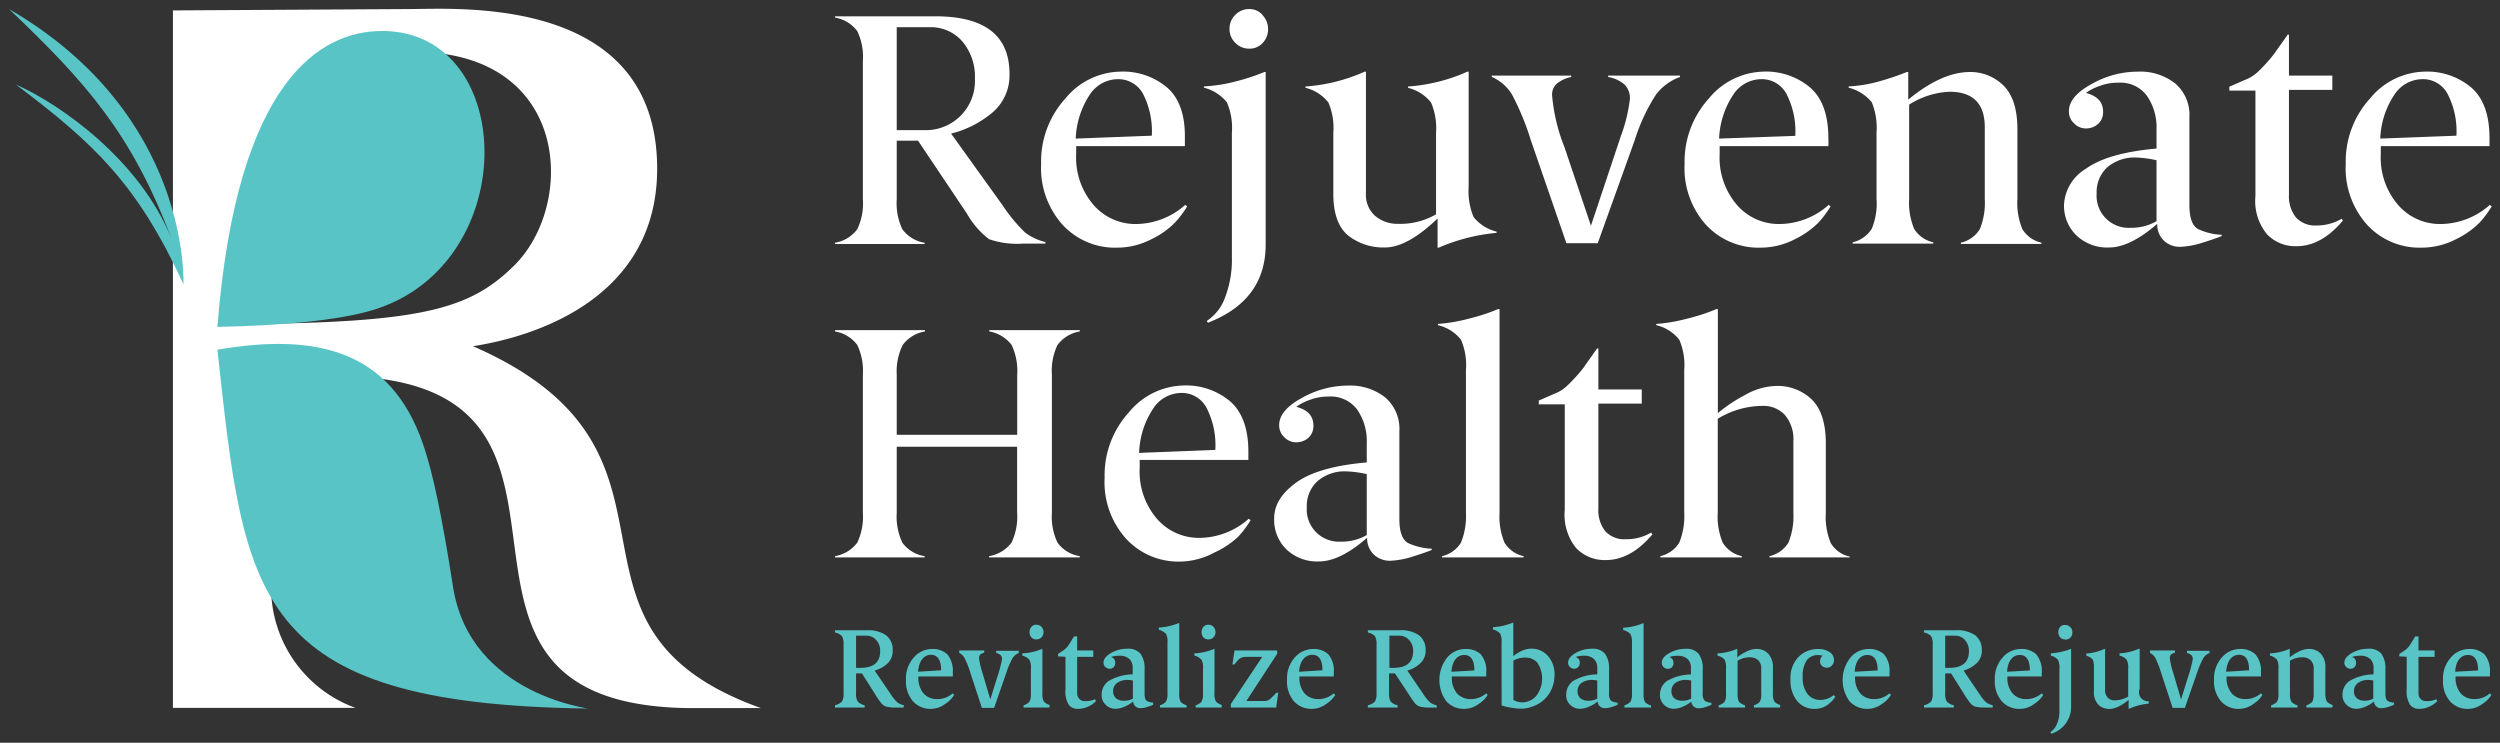 <svg xmlns="http://www.w3.org/2000/svg" id="Layer_1" data-name="Layer 1" viewBox="0 0 276 82"><rect x="0" y="0" width="276" height="82" fill="#333333" stroke="none"/><defs><style>.cls-1{fill:#fff;}.cls-2{fill:#59c4c6;}</style></defs><path class="cls-1" d="M52.21,38.22c7-1.07,20.34-5.37,20.34-19.59C72.55-.61,50.53,1,45.15,1l-26.06.15v77H39.25a14.12,14.12,0,0,1-9.32-13.29V42.15a41.66,41.66,0,0,1,6.93-.65c34.59,0,5.38,36,38.85,36.67H84C58.53,69.05,79.23,50,52.21,38.22Zm-22-2.49c0-14.9,2-30,15.52-30,17.26,0,17.89,16.86,11,23.62C52.19,33.81,47.35,35.43,30.21,35.73Z"></path><path class="cls-2" d="M1,1C9.54,9.12,14.58,14.82,18.92,26.33c-3.43-8.57-12.16-14.79-17.17-17,8.57,6.46,13.37,10.88,18.51,22.06C20.23,31.17,21.09,12.67,1,1Z"></path><path class="cls-2" d="M40.34,34.46Q34.88,35.86,24,36.09C26.15,8.67,35.5,3.42,42.19,3.42,57.36,3.42,57.75,30.05,40.34,34.46Z"></path><path class="cls-2" d="M50,64.69C48.88,57.52,47.84,52.27,46.69,49,43.11,38.58,34.81,36.75,24,38.61c3,27.18,3.68,39.1,40.78,39.61C65.77,78.24,51.85,77,50,64.69Z"></path><path class="cls-1" d="M115.41,26.89H113a9.5,9.5,0,0,1-3.8-.48,9.26,9.26,0,0,1-2.44-2.81l-5.41-8.07H99V22a6.7,6.7,0,0,0,.62,3.31,3.76,3.76,0,0,0,2.46,1.49v.14H92.18v-.14a3.88,3.88,0,0,0,2.46-1.49,6.58,6.58,0,0,0,.62-3.32V6.74a6.56,6.56,0,0,0-.62-3.31,3.88,3.88,0,0,0-2.46-1.49V1.8h11.09q8.2,0,8.18,6.39a5.38,5.38,0,0,1-1.88,4.23A11.33,11.33,0,0,1,105,14.75l5.69,7.92a17.89,17.89,0,0,0,2.48,3,6.07,6.07,0,0,0,2.24,1.05ZM99,14.37h3.12a5.42,5.42,0,0,0,5.51-5.66,6,6,0,0,0-1.41-4.16A4.61,4.61,0,0,0,102.78,3H99Z"></path><path class="cls-1" d="M117.35,24.86a9.36,9.36,0,0,1-2.41-6.77,10.33,10.33,0,0,1,2.7-7.24,8,8,0,0,1,6-2.94,7.55,7.55,0,0,1,5.22,1.76q2,1.76,1.95,5.56c0,.31,0,.62,0,.9h-12V17a8,8,0,0,0,1.94,5.65,6.12,6.12,0,0,0,4.75,2.08,8.26,8.26,0,0,0,5.35-2.11l.22.16a11.67,11.67,0,0,1-1.34,1.78,9.14,9.14,0,0,1-2.58,1.83,8.2,8.2,0,0,1-3.77.95A7.87,7.87,0,0,1,117.35,24.86Zm8.84-14.5a3.1,3.1,0,0,0-2.79-1.62,3.74,3.74,0,0,0-3.08,1.7,9.43,9.43,0,0,0-1.56,4.86l8.4-.32A9.05,9.05,0,0,0,126.19,10.36Z"></path><path class="cls-1" d="M136,28.42V14.64a7.07,7.07,0,0,0-.55-3.34,4.74,4.74,0,0,0-2.54-1.62V9.54A17,17,0,0,0,136.38,9a23.27,23.27,0,0,0,3.21-1.05h.14V27q0,6.16-6.38,8.63l-.12-.2a5.2,5.2,0,0,0,2.05-2.68A11.62,11.62,0,0,0,136,28.42Zm3.35-26.78A2.22,2.22,0,0,1,140,3.19a2.21,2.21,0,0,1-.59,1.54,1.92,1.92,0,0,1-1.49.64,2.08,2.08,0,0,1-1.54-.64,2.09,2.09,0,0,1-.64-1.54,2.1,2.1,0,0,1,.64-1.55A2.08,2.08,0,0,1,137.89,1,1.92,1.92,0,0,1,139.38,1.64Z"></path><path class="cls-1" d="M158.71,27.34V24.12c-2.22,2.13-4.16,3.2-5.8,3.2a6.28,6.28,0,0,1-4.1-1.34c-1.07-.91-1.61-2.42-1.61-4.55V14.65a7.07,7.07,0,0,0-.55-3.34,4.63,4.63,0,0,0-2.53-1.62V9.55a19.18,19.18,0,0,0,6.54-1.64h.14V21.33a3.1,3.1,0,0,0,1,2.49,3.79,3.79,0,0,0,2.57.89,7.82,7.82,0,0,0,4.17-1.05v-9a7.2,7.2,0,0,0-.55-3.34,4.63,4.63,0,0,0-2.54-1.62V9.55A19.18,19.18,0,0,0,162,7.91h.14V20.62a7.3,7.3,0,0,0,.55,3.35,4.67,4.67,0,0,0,2.53,1.6v.14a20.6,20.6,0,0,0-6.38,1.63Z"></path><path class="cls-1" d="M164.67,8.35h8.79V8.5a3.68,3.68,0,0,0-1.59.74,1.61,1.61,0,0,0-.52,1.28,20,20,0,0,0,1.35,5.68l2.94,8.72,3.3-9.89a17.37,17.37,0,0,0,1-4.09,2.15,2.15,0,0,0-.57-1.59,3.72,3.72,0,0,0-1.83-.85V8.35h7.93V8.5a5.78,5.78,0,0,0-2.64,1.93,20.47,20.47,0,0,0-2.34,5l-4.1,11.42h-3.46L169,15.47a29,29,0,0,0-2.09-5.06,4.85,4.85,0,0,0-2.2-1.91Z"></path><path class="cls-1" d="M188.38,24.86a9.35,9.35,0,0,1-2.4-6.77,10.33,10.33,0,0,1,2.7-7.24,8,8,0,0,1,5.95-2.94,7.55,7.55,0,0,1,5.22,1.76q2,1.76,2,5.56a8.64,8.64,0,0,1,0,.9h-12V17a8,8,0,0,0,1.93,5.65,6.12,6.12,0,0,0,4.75,2.08,8.26,8.26,0,0,0,5.36-2.11l.21.16a11.57,11.57,0,0,1-1.33,1.78,9.44,9.44,0,0,1-2.58,1.83,8.23,8.23,0,0,1-3.77.95A7.91,7.91,0,0,1,188.38,24.86Zm8.84-14.5a3.08,3.08,0,0,0-2.79-1.62,3.73,3.73,0,0,0-3.07,1.7,9.43,9.43,0,0,0-1.57,4.86L198.2,15A9,9,0,0,0,197.22,10.36Z"></path><path class="cls-1" d="M219.12,14.05q0-3.92-3.9-3.92a9,9,0,0,0-4.45,1.42V21.94a7.54,7.54,0,0,0,.55,3.32,3.3,3.3,0,0,0,2.11,1.49v.14h-8.9v-.14a3.4,3.4,0,0,0,2.11-1.49,7.25,7.25,0,0,0,.53-3.32v-7.3a7.47,7.47,0,0,0-.53-3.36,4.83,4.83,0,0,0-2.55-1.6V9.54A14.9,14.9,0,0,0,207.4,9a29.63,29.63,0,0,0,3.12-1.05h.15V11q3.63-3,6.72-3.05a5.19,5.19,0,0,1,3.81,1.51c1,1,1.52,2.6,1.52,4.78v7.74a7.54,7.54,0,0,0,.55,3.32,3.3,3.3,0,0,0,2.1,1.49v.14h-8.89v-.14a3.3,3.3,0,0,0,2.09-1.49,7.63,7.63,0,0,0,.55-3.32Z"></path><path class="cls-1" d="M227.87,22.56a4.92,4.92,0,0,1,2.4-3.92c1.6-1.17,4.21-1.92,7.81-2.24V14.29A6.1,6.1,0,0,0,237,10.55a3.62,3.62,0,0,0-3.14-1.42,5.63,5.63,0,0,0-2.11.38,5.48,5.48,0,0,0-1.46.75c1.26.34,1.89,1,1.89,2.08a1.71,1.71,0,0,1-.55,1.34,2,2,0,0,1-1.34.5,1.79,1.79,0,0,1-1.34-.59,1.7,1.7,0,0,1-.54-1.31c0-1.09.83-2.09,2.5-3A10.29,10.29,0,0,1,236,7.91a6.24,6.24,0,0,1,4.14,1.3,4.56,4.56,0,0,1,1.57,3.72v9.7c0,1.45.33,2.34,1,2.68a6.84,6.84,0,0,0,2.57.61v.14c-.39.16-1.09.41-2.11.73a9.28,9.28,0,0,1-2.5.46,2.56,2.56,0,0,1-1.73-.64,2.45,2.45,0,0,1-.78-1.9c-2,1.74-3.79,2.61-5.3,2.61a4.9,4.9,0,0,1-3.59-1.3A4.54,4.54,0,0,1,227.87,22.56Zm10.21,1.86V17.69a12.36,12.36,0,0,0-2.26-.3,4.65,4.65,0,0,0-3.18,1.08,3.73,3.73,0,0,0-1.17,2.88,3.54,3.54,0,0,0,3.72,3.8A5.59,5.59,0,0,0,238.08,24.42Z"></path><path class="cls-1" d="M249,21.64V10h-2.88V9.57l1.68-.73a4.32,4.32,0,0,0,1.49-.93,16.77,16.77,0,0,0,1.8-2c.29-.42.59-.84.9-1.27s.5-.7.57-.82h.14V8.35h4.79V9.92h-4.79v11.6a3.74,3.74,0,0,0,.76,2.47,2.85,2.85,0,0,0,2.29.9,5.34,5.34,0,0,0,2.77-.74l.14.2q-2.4,2.85-5.16,2.83a4.29,4.29,0,0,1-3.23-1.33A5.76,5.76,0,0,1,249,21.64Z"></path><path class="cls-1" d="M261.37,24.86a9.35,9.35,0,0,1-2.4-6.77,10.33,10.33,0,0,1,2.7-7.24,8,8,0,0,1,5.95-2.94,7.58,7.58,0,0,1,5.22,1.76q2,1.76,2,5.56c0,.31,0,.62,0,.9h-12V17a8,8,0,0,0,1.93,5.65,6.12,6.12,0,0,0,4.75,2.08,8.28,8.28,0,0,0,5.36-2.11l.21.16a11.57,11.57,0,0,1-1.33,1.78,9.44,9.44,0,0,1-2.58,1.83,8.27,8.27,0,0,1-3.78.95A7.87,7.87,0,0,1,261.37,24.86Zm8.84-14.5a3.08,3.08,0,0,0-2.79-1.62,3.73,3.73,0,0,0-3.07,1.7,9.34,9.34,0,0,0-1.57,4.86l8.41-.32A9,9,0,0,0,270.21,10.36Z"></path><path class="cls-1" d="M119.2,61.54h-10V61.4a3.93,3.93,0,0,0,2.47-1.49,6.69,6.69,0,0,0,.62-3.32V49.32H99v7.27a6.77,6.77,0,0,0,.62,3.32,3.76,3.76,0,0,0,2.46,1.49v.14H92.18V61.4a3.88,3.88,0,0,0,2.46-1.49,6.69,6.69,0,0,0,.62-3.32V41.39a6.67,6.67,0,0,0-.62-3.31,3.88,3.88,0,0,0-2.46-1.49v-.14h9.94v.14a3.88,3.88,0,0,0-2.46,1.49A6.67,6.67,0,0,0,99,41.39V48h13.3V41.39a6.67,6.67,0,0,0-.62-3.31,3.93,3.93,0,0,0-2.47-1.49v-.14h10v.14a3.88,3.88,0,0,0-2.46,1.49,6.56,6.56,0,0,0-.62,3.31v15.2a6.66,6.66,0,0,0,.62,3.32,3.76,3.76,0,0,0,2.46,1.49Z"></path><path class="cls-1" d="M124.35,59.51a9.36,9.36,0,0,1-2.4-6.78,10.31,10.31,0,0,1,2.7-7.23,8,8,0,0,1,5.95-2.94,7.53,7.53,0,0,1,5.22,1.76q2,1.76,2,5.55c0,.32,0,.63,0,.91h-12v.87a8,8,0,0,0,1.93,5.65,6.12,6.12,0,0,0,4.75,2.08,8.28,8.28,0,0,0,5.36-2.11l.21.16a11.57,11.57,0,0,1-1.33,1.78A9.66,9.66,0,0,1,134.07,61a8.27,8.27,0,0,1-3.78,1A7.87,7.87,0,0,1,124.35,59.51ZM133.19,45a3.08,3.08,0,0,0-2.79-1.62,3.73,3.73,0,0,0-3.07,1.7A9.34,9.34,0,0,0,125.76,50l8.41-.33A9,9,0,0,0,133.19,45Z"></path><path class="cls-1" d="M140.67,57.21c0-1.45.81-2.75,2.41-3.92s4.2-1.92,7.81-2.24V48.94a6.1,6.1,0,0,0-1.07-3.74,3.64,3.64,0,0,0-3.14-1.42,5.63,5.63,0,0,0-2.11.38,5.48,5.48,0,0,0-1.46.75c1.26.34,1.89,1,1.89,2.08a1.72,1.72,0,0,1-.55,1.34,2,2,0,0,1-1.34.5,1.81,1.81,0,0,1-1.35-.59,1.77,1.77,0,0,1-.54-1.31c0-1.09.84-2.09,2.51-3a10.38,10.38,0,0,1,5.05-1.36,6.26,6.26,0,0,1,4.14,1.3,4.56,4.56,0,0,1,1.57,3.72v9.7c0,1.44.33,2.34,1,2.68a7,7,0,0,0,2.57.61v.14c-.39.16-1.09.41-2.11.73a9.28,9.28,0,0,1-2.5.46,2.61,2.61,0,0,1-1.73-.64,2.49,2.49,0,0,1-.79-1.9q-3,2.61-5.29,2.61a4.9,4.9,0,0,1-3.59-1.3A4.55,4.55,0,0,1,140.67,57.21Zm10.22,1.86V52.34a12.45,12.45,0,0,0-2.27-.3,4.59,4.59,0,0,0-3.17,1.08A3.71,3.71,0,0,0,144.27,56,3.56,3.56,0,0,0,148,59.8,5.59,5.59,0,0,0,150.89,59.07Z"></path><path class="cls-1" d="M168.2,61.54h-9V61.4a3.33,3.33,0,0,0,2.09-1.49,7.78,7.78,0,0,0,.55-3.32V40.85a7.06,7.06,0,0,0-.55-3.35,4.56,4.56,0,0,0-2.54-1.6v-.14a17.83,17.83,0,0,0,3.44-.59,20.83,20.83,0,0,0,3.21-1.05h.15V56.59a7.42,7.42,0,0,0,.55,3.32,3.27,3.27,0,0,0,2.11,1.49Z"></path><path class="cls-1" d="M172.75,56.29V44.64h-2.87v-.42l1.68-.73a4.27,4.27,0,0,0,1.48-.93,18.14,18.14,0,0,0,1.81-2c.28-.42.58-.84.89-1.27l.58-.82h.14V43h4.79v1.56h-4.79v11.6a3.7,3.7,0,0,0,.76,2.48,2.83,2.83,0,0,0,2.29.89,5.33,5.33,0,0,0,2.77-.73l.14.2c-1.6,1.89-3.32,2.84-5.16,2.83A4.35,4.35,0,0,1,174,60.5,5.84,5.84,0,0,1,172.75,56.29Z"></path><path class="cls-1" d="M204.23,61.54h-8.88V61.4a3.33,3.33,0,0,0,2.09-1.49,7.78,7.78,0,0,0,.55-3.32V48.7a4.15,4.15,0,0,0-.94-2.89,3.26,3.26,0,0,0-2.54-1,9.59,9.59,0,0,0-4.87,1.42V56.59a7.42,7.42,0,0,0,.55,3.32,3.27,3.27,0,0,0,2.11,1.49v.14h-9V61.4a3.33,3.33,0,0,0,2.09-1.49,7.78,7.78,0,0,0,.55-3.32V40.85a7.06,7.06,0,0,0-.55-3.35,4.56,4.56,0,0,0-2.54-1.6v-.14a17.83,17.83,0,0,0,3.44-.59,20.83,20.83,0,0,0,3.21-1.05h.15V45.61a16.73,16.73,0,0,1,3-2,7.26,7.26,0,0,1,3.39-1,5.45,5.45,0,0,1,4,1.51c1,1,1.53,2.61,1.53,4.81v7.71a7.42,7.42,0,0,0,.55,3.32,3.25,3.25,0,0,0,2.09,1.49Z"></path><path class="cls-2" d="M99.76,78.11H98.9a3.73,3.73,0,0,1-1.05-.1,1.12,1.12,0,0,1-.54-.36,9,9,0,0,1-.73-1.06l-1.42-2.25h-.65V76.5a1.69,1.69,0,0,0,.18.94,1.39,1.39,0,0,0,.77.42v.25H92.18v-.25a1.53,1.53,0,0,0,.78-.42,1.75,1.75,0,0,0,.17-.94V71.17a1.78,1.78,0,0,0-.17-.93,1.4,1.4,0,0,0-.78-.41v-.25h3.53a3.47,3.47,0,0,1,2.11.55,2,2,0,0,1,.73,1.67A1.88,1.88,0,0,1,98,73.23a3.39,3.39,0,0,1-1.44.8l1.77,2.6a4.89,4.89,0,0,0,.73.91,1.92,1.92,0,0,0,.73.32Zm-5.25-4.38H95c1.44,0,2.17-.61,2.17-1.83a1.71,1.71,0,0,0-.44-1.24,1.42,1.42,0,0,0-1.09-.48H94.51Z"></path><path class="cls-2" d="M102.79,78.26a2.58,2.58,0,0,1-2-.84,3.4,3.4,0,0,1-.77-2.37,3.46,3.46,0,0,1,.86-2.46,2.66,2.66,0,0,1,2-.94,2.38,2.38,0,0,1,1.71.59,2.89,2.89,0,0,1,.6,2c0,.18,0,.33,0,.44h-3.8v0a2.69,2.69,0,0,0,.58,1.89,2,2,0,0,0,1.52.61,2.51,2.51,0,0,0,1.68-.63l.17.17a3.14,3.14,0,0,1-1,1A2.67,2.67,0,0,1,102.79,78.26Zm-1.43-4.1L103.9,74c0-1.14-.39-1.71-1.13-1.71S101.44,72.93,101.36,74.16Z"></path><path class="cls-2" d="M105.9,71.81h2.76v.24a1.28,1.28,0,0,0-.44.21.59.59,0,0,0-.13.43,8.93,8.93,0,0,0,.39,1.65l.85,2.88.76-2.45a13.24,13.24,0,0,0,.53-2,.59.59,0,0,0-.15-.44,1.06,1.06,0,0,0-.49-.24v-.24h2.49v.24a1.45,1.45,0,0,0-.69.58,9,9,0,0,0-.68,1.6l-1.35,3.88H108.4l-1.26-3.83a9.45,9.45,0,0,0-.67-1.7,1.26,1.26,0,0,0-.57-.53Z"></path><path class="cls-2" d="M115.86,78.11H113v-.25a1.31,1.31,0,0,0,.66-.41,1.81,1.81,0,0,0,.15-.9V73.83a1.83,1.83,0,0,0-.17-1,1.58,1.58,0,0,0-.78-.45v-.25a6.24,6.24,0,0,0,2.22-.51v4.9a1.83,1.83,0,0,0,.15.91,1.29,1.29,0,0,0,.65.4Zm-1.45-7.52a.69.69,0,0,1-.54-.22.81.81,0,0,1-.21-.58.84.84,0,0,1,.21-.59.66.66,0,0,1,.54-.23.75.75,0,0,1,.56.23.81.81,0,0,1,.23.59.77.77,0,0,1-.79.8Z"></path><path class="cls-2" d="M117.63,76.1V72.51l-.82-.05v-.27l.47-.31a2.24,2.24,0,0,0,.71-.69l.29-.46c.12-.2.21-.36.29-.47h.35v1.55h1.78v.71h-1.78v4a.86.86,0,0,0,.24.64.78.78,0,0,0,.64.24,2.36,2.36,0,0,0,1.1-.21,1,1,0,0,0,.1.21,2.64,2.64,0,0,1-.81.58,2.71,2.71,0,0,1-1.2.28,1.24,1.24,0,0,1-1-.45A2.83,2.83,0,0,1,117.63,76.1Z"></path><path class="cls-2" d="M124.18,78a2.49,2.49,0,0,1-1.1.25,1.53,1.53,0,0,1-1-.43,1.44,1.44,0,0,1-.46-1.1,1.83,1.83,0,0,1,.76-1.53,5.37,5.37,0,0,1,2.67-.74v-.72a1.3,1.3,0,0,0-.39-1,1.56,1.56,0,0,0-1-.34,2.92,2.92,0,0,0-1,.14v0a.62.62,0,0,1,.46.63.64.64,0,0,1-.17.49.61.61,0,0,1-.45.18.65.65,0,0,1-.47-.2.6.6,0,0,1-.2-.47c0-.4.28-.75.82-1.06a3.54,3.54,0,0,1,1.82-.48,1.76,1.76,0,0,1,1.45.56,2.82,2.82,0,0,1,.44,1.73v2.62c0,.42.06.69.2.81a1.35,1.35,0,0,0,.75.23v.23a4.25,4.25,0,0,1-.63.24,2.3,2.3,0,0,1-.73.14.77.77,0,0,1-.85-.74A3.52,3.52,0,0,1,124.18,78Zm.38-2.94a2,2,0,0,0-1.22.33,1.08,1.08,0,0,0-.45.9,1,1,0,0,0,.33.81,1.31,1.31,0,0,0,.85.26,2,2,0,0,0,1-.23v-2A2.32,2.32,0,0,0,124.56,75.07Z"></path><path class="cls-2" d="M131,78.11h-2.94v-.25a1.29,1.29,0,0,0,.67-.42,1.66,1.66,0,0,0,.16-.89V70.92a1.75,1.75,0,0,0-.16-.94,1.68,1.68,0,0,0-.79-.45v-.25a6.47,6.47,0,0,0,2.18-.49h.07v7.76a1.86,1.86,0,0,0,.14.91,1.37,1.37,0,0,0,.67.4Z"></path><path class="cls-2" d="M134.86,78.11H132v-.25a1.26,1.26,0,0,0,.66-.41,1.81,1.81,0,0,0,.15-.9V73.83a1.74,1.74,0,0,0-.17-1,1.58,1.58,0,0,0-.78-.45v-.25a6.24,6.24,0,0,0,2.22-.51v4.9a1.83,1.83,0,0,0,.15.91,1.38,1.38,0,0,0,.66.4Zm-1.46-7.52a.7.7,0,0,1-.54-.22.8.8,0,0,1-.2-.58.83.83,0,0,1,.2-.59.68.68,0,0,1,.54-.23.73.73,0,0,1,.56.23.81.81,0,0,1,.23.59.78.78,0,0,1-.23.58A.76.76,0,0,1,133.4,70.59Z"></path><path class="cls-2" d="M135.88,78.11v-.38l3.47-5.21h-1.8a1.14,1.14,0,0,0-.92.41l-.36.43h-.21l.23-1.55H141v.37l-3.4,5.21h1.94a1,1,0,0,0,.6-.15,9.63,9.63,0,0,0,.77-.76h.21l-.23,1.63Z"></path><path class="cls-2" d="M144.85,78.26a2.58,2.58,0,0,1-2-.84,3.39,3.39,0,0,1-.76-2.37,3.46,3.46,0,0,1,.85-2.46,2.68,2.68,0,0,1,2-.94,2.35,2.35,0,0,1,1.71.59,2.79,2.79,0,0,1,.6,2c0,.18,0,.33,0,.44h-3.79v0a2.64,2.64,0,0,0,.58,1.89,2,2,0,0,0,1.51.61,2.55,2.55,0,0,0,1.69-.63l.17.17a3.25,3.25,0,0,1-1,1A2.67,2.67,0,0,1,144.85,78.26Zm-1.43-4.1L146,74c0-1.14-.38-1.71-1.13-1.71S143.49,72.93,143.42,74.16Z"></path><path class="cls-2" d="M158.64,78.11h-.87a3.69,3.69,0,0,1-1-.1,1.15,1.15,0,0,1-.55-.36,10.43,10.43,0,0,1-.73-1.06L154,74.34h-.65V76.5a1.8,1.8,0,0,0,.17.94,1.42,1.42,0,0,0,.78.42v.25h-3.29v-.25a1.53,1.53,0,0,0,.79-.42,1.85,1.85,0,0,0,.17-.94V71.17a1.78,1.78,0,0,0-.17-.93,1.4,1.4,0,0,0-.79-.41v-.25h3.54a3.43,3.43,0,0,1,2.1.55,2,2,0,0,1,.74,1.67,1.86,1.86,0,0,1-.59,1.43,3.39,3.39,0,0,1-1.44.8l1.78,2.6a4.51,4.51,0,0,0,.73.91,1.85,1.85,0,0,0,.73.32Zm-5.25-4.38h.45c1.44,0,2.16-.61,2.17-1.83a1.76,1.76,0,0,0-.44-1.24,1.44,1.44,0,0,0-1.1-.48h-1.08Z"></path><path class="cls-2" d="M161.67,78.26a2.6,2.6,0,0,1-2-.84,4,4,0,0,1,.1-4.83,2.64,2.64,0,0,1,2-.94,2.35,2.35,0,0,1,1.71.59,2.79,2.79,0,0,1,.6,2c0,.18,0,.33,0,.44h-3.79v0a2.64,2.64,0,0,0,.58,1.89,2,2,0,0,0,1.52.61,2.55,2.55,0,0,0,1.68-.63l.17.17a3.14,3.14,0,0,1-1,1A2.67,2.67,0,0,1,161.67,78.26Zm-1.43-4.1,2.53-.14c0-1.14-.38-1.71-1.12-1.71S160.31,72.93,160.24,74.16Z"></path><path class="cls-2" d="M165.77,70.92a1.81,1.81,0,0,0-.17-1,1.79,1.79,0,0,0-.78-.43v-.25a6.47,6.47,0,0,0,2.17-.49h.08v3.69a3.8,3.8,0,0,1,.89-.56,2.52,2.52,0,0,1,1.11-.27,2.38,2.38,0,0,1,1.81.8,3,3,0,0,1,.74,2.14,3.84,3.84,0,0,1-.36,1.61A3.52,3.52,0,0,1,169.18,78a3.45,3.45,0,0,1-1.19.24,6.87,6.87,0,0,1-1.21-.12,6.59,6.59,0,0,1-1-.24ZM168,77.54a2.07,2.07,0,0,0,1.59-.7,3.16,3.16,0,0,0,.14-3.67,1.7,1.7,0,0,0-1.31-.57,2.54,2.54,0,0,0-1.34.33v4.34A1.92,1.92,0,0,0,168,77.54Z"></path><path class="cls-2" d="M175.45,78a2.45,2.45,0,0,1-1.09.25,1.53,1.53,0,0,1-1-.43,1.4,1.4,0,0,1-.45-1.1,1.85,1.85,0,0,1,.75-1.53,5.38,5.38,0,0,1,2.68-.74v-.72a1.27,1.27,0,0,0-.4-1,1.54,1.54,0,0,0-1-.34,2.92,2.92,0,0,0-1,.14v0a.63.63,0,0,1,.47.63.69.69,0,0,1-.18.49.61.61,0,0,1-.45.18.67.67,0,0,1-.47-.2.6.6,0,0,1-.19-.47c0-.4.27-.75.81-1.06a3.57,3.57,0,0,1,1.83-.48,1.74,1.74,0,0,1,1.44.56,2.82,2.82,0,0,1,.44,1.73v2.62a1.15,1.15,0,0,0,.2.81,1.35,1.35,0,0,0,.75.23v.23a3.85,3.85,0,0,1-.63.24,2.26,2.26,0,0,1-.73.14.77.77,0,0,1-.85-.74A3.34,3.34,0,0,1,175.45,78Zm.39-2.94a2,2,0,0,0-1.23.33,1.08,1.08,0,0,0-.45.9,1,1,0,0,0,.33.81,1.33,1.33,0,0,0,.85.26,2,2,0,0,0,1-.23v-2A2.38,2.38,0,0,0,175.84,75.07Z"></path><path class="cls-2" d="M182.28,78.11h-2.94v-.25a1.32,1.32,0,0,0,.68-.42,1.79,1.79,0,0,0,.15-.89V70.92A1.89,1.89,0,0,0,180,70a1.73,1.73,0,0,0-.8-.45v-.25a6.47,6.47,0,0,0,2.18-.49h.07v7.76a2,2,0,0,0,.14.91,1.37,1.37,0,0,0,.67.4Z"></path><path class="cls-2" d="M185.81,78a2.45,2.45,0,0,1-1.09.25,1.51,1.51,0,0,1-1-.43,1.44,1.44,0,0,1-.46-1.1A1.85,1.85,0,0,1,184,75.2a5.45,5.45,0,0,1,2.68-.74v-.72a1.3,1.3,0,0,0-.39-1,1.57,1.57,0,0,0-1-.34,2.85,2.85,0,0,0-1,.14v0a.63.63,0,0,1,.46.63.68.68,0,0,1-.17.49.61.61,0,0,1-.45.18.65.65,0,0,1-.47-.2.6.6,0,0,1-.2-.47c0-.4.27-.75.82-1.06a3.51,3.51,0,0,1,1.82-.48,1.72,1.72,0,0,1,1.44.56,2.76,2.76,0,0,1,.44,1.73v2.62a1.09,1.09,0,0,0,.21.81,1.29,1.29,0,0,0,.75.23v.23a4.47,4.47,0,0,1-.64.24,2.26,2.26,0,0,1-.73.14.78.78,0,0,1-.85-.74A3.34,3.34,0,0,1,185.81,78Zm.39-2.94a2,2,0,0,0-1.23.33,1.07,1.07,0,0,0-.44.9,1,1,0,0,0,.32.81,1.35,1.35,0,0,0,.85.26,2,2,0,0,0,1-.23v-2A2.32,2.32,0,0,0,186.2,75.07Z"></path><path class="cls-2" d="M196.52,78.11h-2.89v-.25a1.3,1.3,0,0,0,.67-.41,1.84,1.84,0,0,0,.14-.9V73.82a1.23,1.23,0,0,0-.32-.92,1.33,1.33,0,0,0-1-.33,2.41,2.41,0,0,0-1.29.38v3.6a2,2,0,0,0,.14.91,1.41,1.41,0,0,0,.68.4v.25h-2.91v-.25a1.3,1.3,0,0,0,.67-.41,1.72,1.72,0,0,0,.14-.9V73.83a2,2,0,0,0-.15-1,1.57,1.57,0,0,0-.79-.45v-.25a6.08,6.08,0,0,0,2.19-.51v.95a4.28,4.28,0,0,1,1-.63,2.44,2.44,0,0,1,1.11-.3,1.78,1.78,0,0,1,1.29.51,2.18,2.18,0,0,1,.53,1.62v2.75a1.83,1.83,0,0,0,.15.91,1.29,1.29,0,0,0,.65.4Z"></path><path class="cls-2" d="M200.31,78.26a2.45,2.45,0,0,1-1.88-.84,3.54,3.54,0,0,1-.76-2.43,3.34,3.34,0,0,1,.89-2.47,3,3,0,0,1,2.17-.87A2.15,2.15,0,0,1,202,72a1,1,0,0,1,.47.85.85.85,0,0,1-.22.61.73.73,0,0,1-.55.25.81.81,0,0,1-.55-.19.66.66,0,0,1-.21-.53.8.8,0,0,1,.28-.61,3.19,3.19,0,0,0-.52-.06,1.51,1.51,0,0,0-1.23.57,3,3,0,0,0-.45,1.84,2.85,2.85,0,0,0,.55,1.91,1.74,1.74,0,0,0,1.38.63,2.28,2.28,0,0,0,1.48-.53l.19.18a3.33,3.33,0,0,1-.89.92A2.37,2.37,0,0,1,200.31,78.26Z"></path><path class="cls-2" d="M206.19,78.26a2.6,2.6,0,0,1-2-.84,4,4,0,0,1,.1-4.83,2.64,2.64,0,0,1,2-.94,2.35,2.35,0,0,1,1.71.59,2.79,2.79,0,0,1,.6,2c0,.18,0,.33,0,.44h-3.79v0a2.64,2.64,0,0,0,.58,1.89,2,2,0,0,0,1.52.61,2.55,2.55,0,0,0,1.68-.63l.17.17a3.14,3.14,0,0,1-1,1A2.67,2.67,0,0,1,206.19,78.26Zm-1.43-4.1,2.53-.14c0-1.14-.38-1.71-1.13-1.71S204.83,72.93,204.76,74.16Z"></path><path class="cls-2" d="M220,78.11h-.86a3.73,3.73,0,0,1-1.05-.1,1.15,1.15,0,0,1-.55-.36,10.43,10.43,0,0,1-.73-1.06l-1.41-2.25h-.65V76.5a1.8,1.8,0,0,0,.17.94,1.42,1.42,0,0,0,.78.42v.25h-3.29v-.25a1.53,1.53,0,0,0,.79-.42,1.85,1.85,0,0,0,.17-.94V71.17a1.78,1.78,0,0,0-.17-.93,1.4,1.4,0,0,0-.79-.41v-.25h3.54a3.49,3.49,0,0,1,2.11.55,2,2,0,0,1,.73,1.67,1.88,1.88,0,0,1-.58,1.43,3.51,3.51,0,0,1-1.44.8l1.77,2.6a4.51,4.51,0,0,0,.73.91,1.92,1.92,0,0,0,.73.32Zm-5.25-4.38h.45c1.44,0,2.17-.61,2.17-1.83a1.76,1.76,0,0,0-.44-1.24,1.43,1.43,0,0,0-1.09-.48h-1.09Z"></path><path class="cls-2" d="M223,78.26a2.56,2.56,0,0,1-2-.84,3.35,3.35,0,0,1-.77-2.37,3.46,3.46,0,0,1,.86-2.46,2.64,2.64,0,0,1,2-.94,2.35,2.35,0,0,1,1.71.59,2.84,2.84,0,0,1,.61,2c0,.18,0,.33,0,.44h-3.79v0a2.64,2.64,0,0,0,.58,1.89,2,2,0,0,0,1.52.61,2.55,2.55,0,0,0,1.68-.63l.17.17a3.14,3.14,0,0,1-1,1A2.67,2.67,0,0,1,223,78.26Zm-1.43-4.1,2.53-.14c0-1.14-.38-1.71-1.12-1.71S221.65,72.93,221.58,74.16Z"></path><path class="cls-2" d="M227.36,78.49V73.83a1.83,1.83,0,0,0-.17-1,1.58,1.58,0,0,0-.78-.45v-.25a8,8,0,0,0,1.24-.19,4.7,4.7,0,0,0,1-.32V78a3.08,3.08,0,0,1-2.18,3l-.11-.17a2,2,0,0,0,.73-.91A3.61,3.61,0,0,0,227.36,78.49Zm.63-7.9a.69.69,0,0,1-.54-.22.81.81,0,0,1-.21-.58.84.84,0,0,1,.21-.59A.66.66,0,0,1,228,69a.75.75,0,0,1,.56.23.81.81,0,0,1,.23.59.77.77,0,0,1-.79.8Z"></path><path class="cls-2" d="M235,78.26v-1a4.62,4.62,0,0,1-1,.68,2.46,2.46,0,0,1-1.09.33,1.75,1.75,0,0,1-1.24-.46,2,2,0,0,1-.5-1.54V73.83a2.54,2.54,0,0,0-.12-1,1.38,1.38,0,0,0-.72-.43v-.25a5.77,5.77,0,0,0,2-.51h.07v4.54a1.16,1.16,0,0,0,.29.83,1,1,0,0,0,.77.31,3,3,0,0,0,1.49-.42V73.83a1.83,1.83,0,0,0-.17-1,1.57,1.57,0,0,0-.79-.45v-.25a6.31,6.31,0,0,0,2.15-.51h.08v4.42a1,1,0,0,0,1,1.38v.26a6.58,6.58,0,0,0-2.12.55Z"></path><path class="cls-2" d="M237.36,71.81h2.76v.24a1.28,1.28,0,0,0-.44.21.64.64,0,0,0-.13.43,8.93,8.93,0,0,0,.39,1.65l.85,2.88.76-2.45a13.24,13.24,0,0,0,.53-2,.59.59,0,0,0-.15-.44,1.06,1.06,0,0,0-.49-.24v-.24h2.49v.24a1.45,1.45,0,0,0-.69.58,9.87,9.87,0,0,0-.68,1.6l-1.35,3.88h-1.35l-1.26-3.83a10.61,10.61,0,0,0-.66-1.7,1.33,1.33,0,0,0-.58-.53Z"></path><path class="cls-2" d="M247.2,78.26a2.56,2.56,0,0,1-2-.84,3.35,3.35,0,0,1-.77-2.37,3.46,3.46,0,0,1,.86-2.46,2.64,2.64,0,0,1,2-.94,2.35,2.35,0,0,1,1.71.59,2.84,2.84,0,0,1,.61,2c0,.18,0,.33,0,.44h-3.79v0a2.64,2.64,0,0,0,.58,1.89,2,2,0,0,0,1.52.61,2.55,2.55,0,0,0,1.68-.63l.17.17a3.14,3.14,0,0,1-1,1A2.67,2.67,0,0,1,247.2,78.26Zm-1.43-4.1L248.3,74c0-1.14-.38-1.71-1.12-1.71S245.84,72.93,245.77,74.16Z"></path><path class="cls-2" d="M257.5,78.11h-2.88v-.25a1.3,1.3,0,0,0,.67-.41,2,2,0,0,0,.14-.9V73.82a1.23,1.23,0,0,0-.33-.92,1.3,1.3,0,0,0-1-.33,2.46,2.46,0,0,0-1.29.38v3.6a1.83,1.83,0,0,0,.15.91,1.36,1.36,0,0,0,.68.4v.25h-2.91v-.25a1.3,1.3,0,0,0,.67-.41,1.84,1.84,0,0,0,.14-.9V73.83a1.86,1.86,0,0,0-.16-1,1.49,1.49,0,0,0-.78-.45v-.25a6.08,6.08,0,0,0,2.19-.51v.95a4.43,4.43,0,0,1,1-.63,2.5,2.5,0,0,1,1.11-.3,1.79,1.79,0,0,1,1.3.51,2.18,2.18,0,0,1,.52,1.62v2.75a2.09,2.09,0,0,0,.15.91,1.39,1.39,0,0,0,.65.4Z"></path><path class="cls-2" d="M261.17,78a2.49,2.49,0,0,1-1.1.25,1.53,1.53,0,0,1-1-.43,1.44,1.44,0,0,1-.46-1.1,1.83,1.83,0,0,1,.76-1.53,5.37,5.37,0,0,1,2.67-.74v-.72a1.3,1.3,0,0,0-.39-1,1.56,1.56,0,0,0-1-.34,2.92,2.92,0,0,0-1,.14v0a.62.62,0,0,1,.46.63.64.64,0,0,1-.17.49.61.61,0,0,1-.45.18.65.65,0,0,1-.47-.2.6.6,0,0,1-.2-.47c0-.4.28-.75.82-1.06a3.54,3.54,0,0,1,1.82-.48,1.76,1.76,0,0,1,1.45.56,2.82,2.82,0,0,1,.44,1.73v2.62c0,.42.06.69.2.81a1.35,1.35,0,0,0,.75.23v.23a4.25,4.25,0,0,1-.63.24,2.3,2.3,0,0,1-.73.14.77.77,0,0,1-.85-.74A3.52,3.52,0,0,1,261.17,78Zm.38-2.94a2,2,0,0,0-1.22.33,1.08,1.08,0,0,0-.45.9,1,1,0,0,0,.33.81,1.31,1.31,0,0,0,.85.26,2,2,0,0,0,.95-.23v-2A2.32,2.32,0,0,0,261.55,75.07Z"></path><path class="cls-2" d="M265.7,76.1V72.51l-.81-.05v-.27l.47-.31a2.24,2.24,0,0,0,.71-.69c.07-.11.16-.27.29-.46l.28-.47H267v1.55h1.78v.71H267v4a.86.86,0,0,0,.24.64.78.78,0,0,0,.64.24,2.36,2.36,0,0,0,1.1-.21,1,1,0,0,0,.1.21,2.64,2.64,0,0,1-.81.58,2.71,2.71,0,0,1-1.2.28,1.24,1.24,0,0,1-1-.45A2.81,2.81,0,0,1,265.7,76.1Z"></path><path class="cls-2" d="M272.48,78.26a2.56,2.56,0,0,1-2-.84,3.35,3.35,0,0,1-.77-2.37,3.46,3.46,0,0,1,.86-2.46,2.64,2.64,0,0,1,2-.94,2.35,2.35,0,0,1,1.71.59,2.84,2.84,0,0,1,.61,2c0,.18,0,.33,0,.44h-3.79v0a2.69,2.69,0,0,0,.58,1.89,2,2,0,0,0,1.52.61,2.55,2.55,0,0,0,1.68-.63l.17.17a3.14,3.14,0,0,1-1,1A2.67,2.67,0,0,1,272.48,78.26Zm-1.43-4.1,2.53-.14c0-1.14-.38-1.71-1.12-1.71S271.12,72.93,271.05,74.16Z"></path></svg>